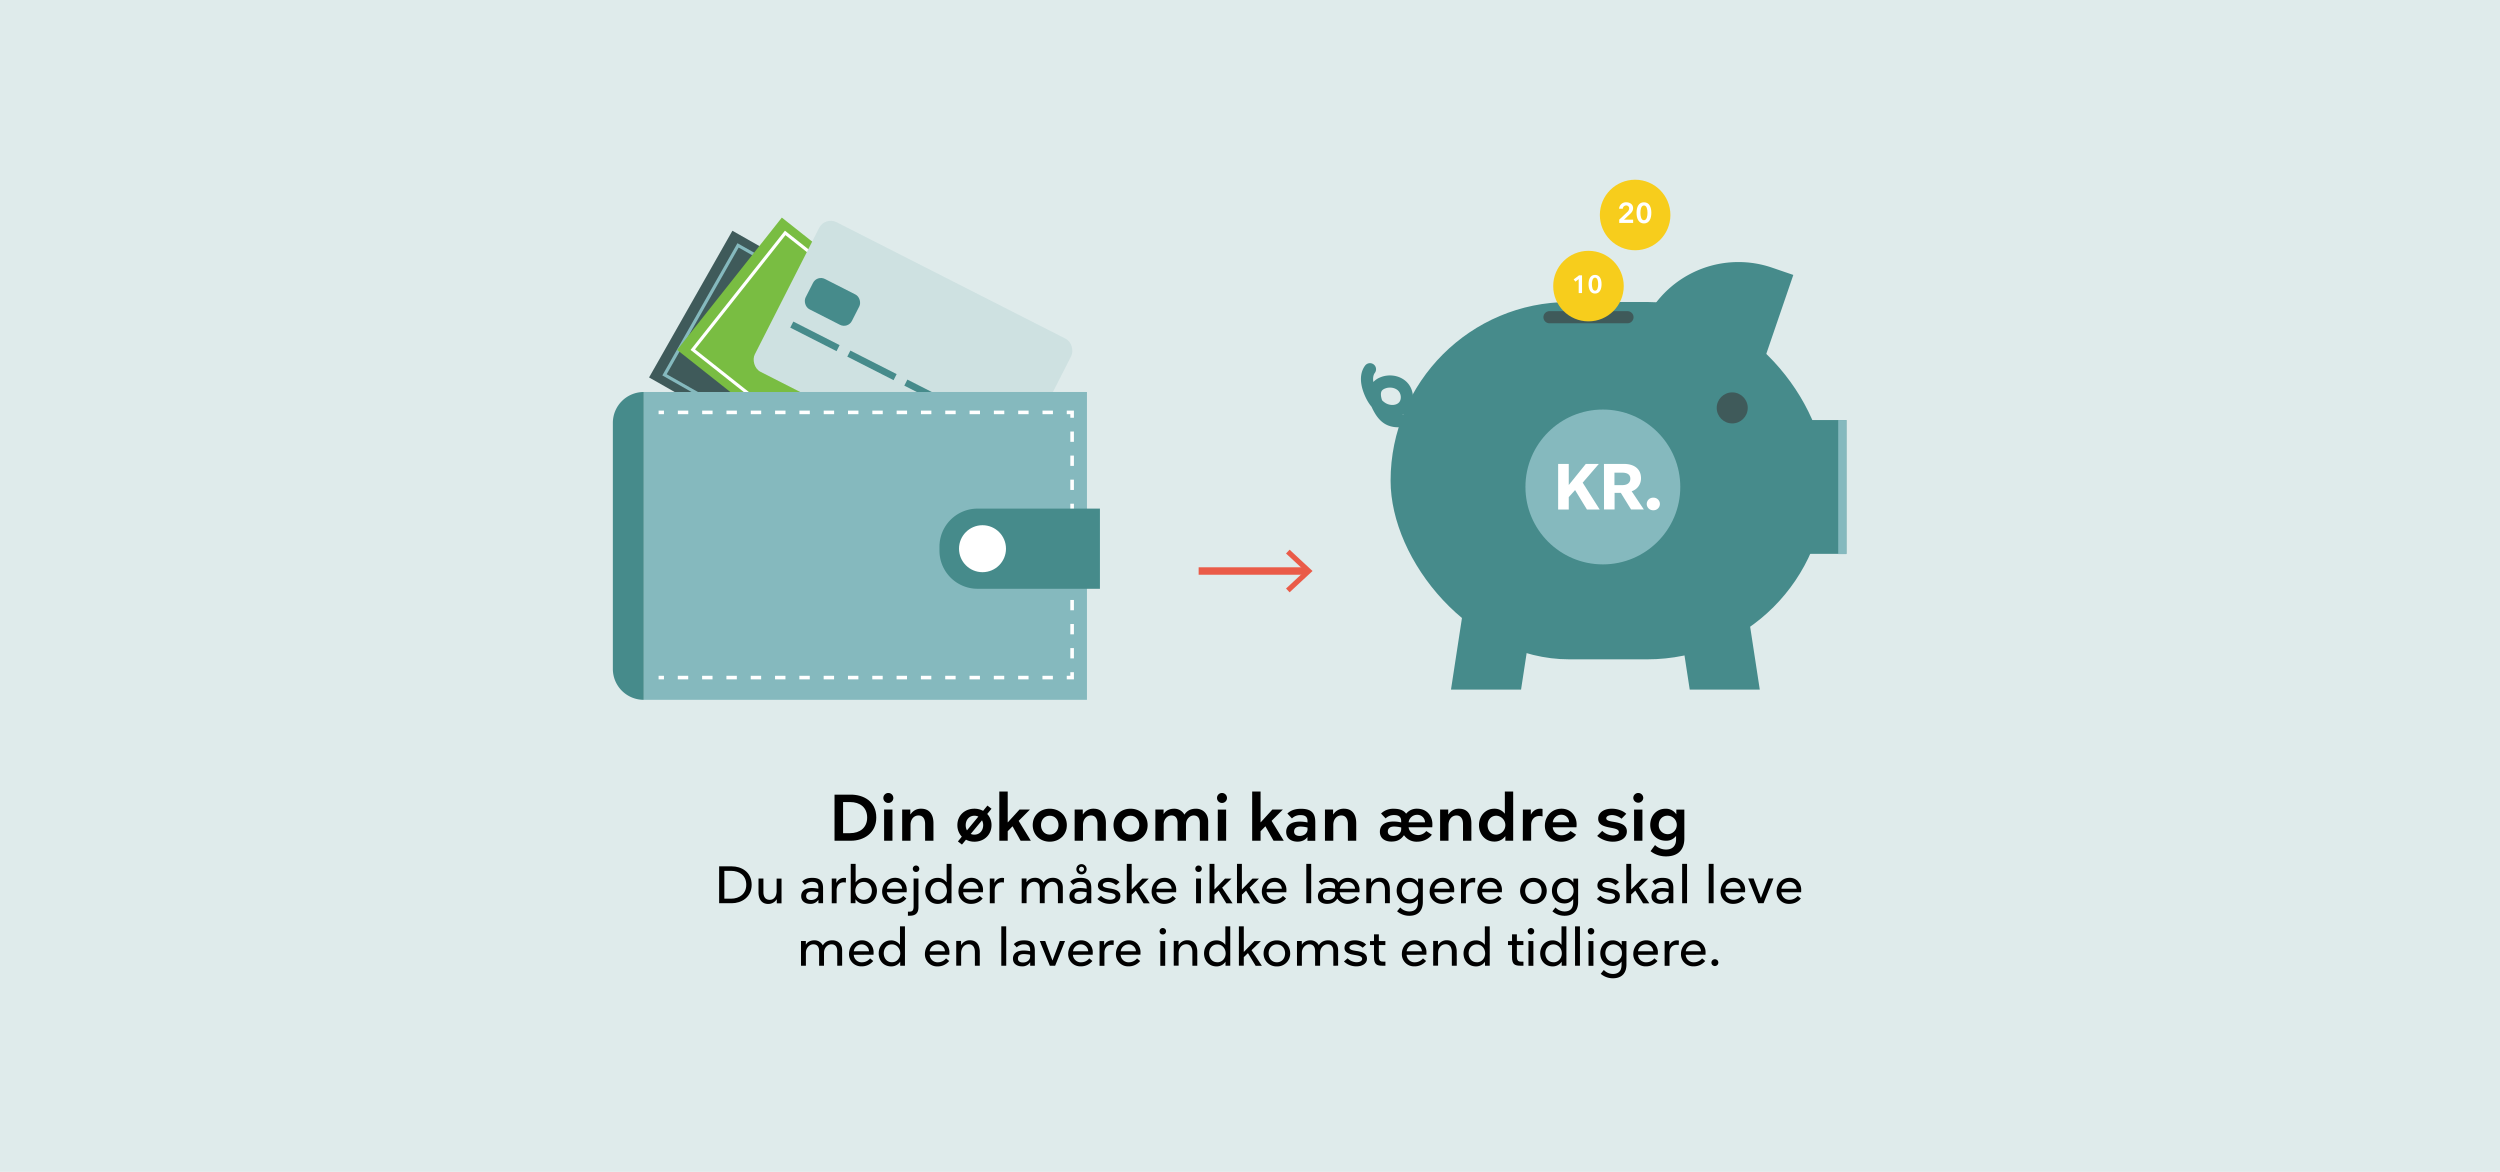 <svg xmlns="http://www.w3.org/2000/svg" width="1920" height="900" viewBox="0 0 1920 900"><defs><style>.cls-1{fill:#dfebeb;}.cls-2{fill:#3f5a5a;}.cls-10,.cls-11,.cls-13,.cls-14,.cls-16,.cls-3,.cls-5,.cls-9{fill:none;stroke-miterlimit:10;}.cls-3{stroke:#85b9be;}.cls-3,.cls-5{stroke-width:2.45px;}.cls-4{fill:#79bd42;}.cls-10,.cls-11,.cls-5,.cls-9{stroke:#fff;}.cls-6{fill:#cee1e1;}.cls-7{fill:#468b8b;}.cls-8{fill:#85b9be;}.cls-10,.cls-11,.cls-9{stroke-width:2.75px;}.cls-10{stroke-dasharray:8 10.67;}.cls-11{stroke-dasharray:7.92 10.56;}.cls-12{fill:#fff;}.cls-13{stroke:#468b8b;}.cls-13,.cls-14{stroke-linecap:round;stroke-width:9.34px;}.cls-14{stroke:#3f5a5a;}.cls-15{fill:#f7cd1c;}.cls-16{stroke:#ea5b48;stroke-width:5.72px;}.cls-17{fill:#ea5b48;}</style></defs><g id="Lag_1" data-name="Lag 1"><rect class="cls-1" x="-62.62" y="-26.06" width="2043.16" height="969.6"/><path d="M640.92,610.28h12.41c9.6,0,19.65,4.85,19.65,17.65,0,12.2-10,17.75-19.4,17.75H640.92Zm6.56,29.6h5.2c7.8,0,13.3-4.25,13.3-12s-5.5-11.9-13.15-11.9h-5.35Z"/><path d="M682.22,609a3.86,3.86,0,0,1,3.86,3.85,3.83,3.83,0,0,1-7.66,0A3.84,3.84,0,0,1,682.22,609ZM679,621.73h6.4v23.95H679Z"/><path d="M716.88,645.68h-6.4v-12.9c0-3.5-1.4-6.5-5.05-6.5s-6.15,3.05-6.15,7.3v12.1h-6.41V621.73h6.25v3.65h.21a9.29,9.29,0,0,1,8.1-4.3c7,0,9.45,5.25,9.45,11.15Z"/><path d="M748.33,646.43a13.88,13.88,0,0,1-6.46-1.55l-3.1,3.75-3.1-2.4,3-3.7a12.61,12.61,0,0,1-3.4-8.85c0-7.55,5.81-12.6,13.06-12.6a14.14,14.14,0,0,1,6.7,1.65l3.3-4.05,3.15,2.45-3.3,4a12.19,12.19,0,0,1,3.3,8.55C761.48,641.28,755.63,646.43,748.33,646.43Zm-5.71-8.7,8.76-10.6a7.38,7.38,0,0,0-3-.65c-4.21,0-6.71,3.35-6.71,7.2A8.24,8.24,0,0,0,742.62,637.73ZM754.18,630l-8.65,10.45a6.23,6.23,0,0,0,2.8.55c4.3,0,6.75-3.4,6.75-7.3A7.65,7.65,0,0,0,754.18,630Z"/><path d="M777.62,634.58l-3.7,3.8v7.3h-6.45v-37.8h6.45v23.6h.16l8.9-9.75h8l-8.65,8.7,9.35,15.25h-7.85Z"/><path d="M806.18,646.43c-7.25,0-13.06-5.15-13.06-12.75s5.81-12.6,13.06-12.6,13.15,5,13.15,12.6S813.48,646.43,806.18,646.43Zm0-19.95c-4.2,0-6.7,3.35-6.7,7.2s2.5,7.3,6.7,7.3,6.75-3.4,6.75-7.3S810.48,626.48,806.18,626.48Z"/><path d="M849.28,645.68h-6.4v-12.9c0-3.5-1.4-6.5-5-6.5s-6.15,3.05-6.15,7.3v12.1h-6.4V621.73h6.25v3.65h.2a9.29,9.29,0,0,1,8.1-4.3c6.95,0,9.45,5.25,9.45,11.15Z"/><path d="M868.23,646.43c-7.25,0-13.06-5.15-13.06-12.75s5.81-12.6,13.06-12.6,13.15,5,13.15,12.6S875.53,646.43,868.23,646.43Zm0-19.95c-4.2,0-6.7,3.35-6.7,7.2s2.5,7.3,6.7,7.3,6.75-3.4,6.75-7.3S872.53,626.48,868.23,626.48Z"/><path d="M921.48,645.68v-13.6c0-3.4-1.3-5.8-4.7-5.8s-5.95,3.3-5.95,6.8v12.6h-6.45V632.13c0-3.35-1.25-5.85-4.7-5.85s-5.95,3.25-5.95,6.8v12.6h-6.4V621.73h6.3v3.35h.15c1.5-2.65,4.7-4,8-4a8.85,8.85,0,0,1,7.8,4.5h.1c1.8-2.8,4.65-4.5,8.85-4.5,5.1,0,9.35,3.6,9.35,9.9v14.7Z"/><path d="M938.47,609a3.86,3.86,0,0,1,3.86,3.85,3.83,3.83,0,0,1-7.66,0A3.84,3.84,0,0,1,938.47,609Zm-3.2,12.75h6.4v23.95h-6.4Z"/><path d="M971.83,634.58l-3.71,3.8v7.3h-6.45v-37.8h6.45v23.6h.16l8.9-9.75h8.05l-8.65,8.7,9.35,15.25h-7.85Z"/><path d="M998.23,631a27.77,27.77,0,0,1,5.95.65v-1c0-3.05-1.56-4.65-5.4-4.65a9,9,0,0,0-6.56,2.55l-3.5-3.75c2.55-2.45,5.81-3.65,10.51-3.65,7.55,0,10.9,3,10.9,10.25v14.35h-6v-2.9H1004c-1.45,2.35-4.41,3.55-7.45,3.55-4.46,0-8.76-2.2-8.76-7.55C987.82,634.13,991.27,631,998.23,631Zm5.95,4.55a23.53,23.53,0,0,0-5.4-.75c-3.45,0-4.91,1.6-4.91,3.85s1.71,3.35,4.25,3.35c3.11,0,6.06-1.85,6.06-5.2Z"/><path d="M1041.58,645.68h-6.4v-12.9c0-3.5-1.4-6.5-5.06-6.5s-6.15,3.05-6.15,7.3v12.1h-6.4V621.73h6.25v3.65h.2a9.29,9.29,0,0,1,8.1-4.3c7,0,9.46,5.25,9.46,11.15Z"/><path d="M1080,624.83a10.38,10.38,0,0,1,8.26-3.75c7.85,0,11.55,5.75,11.8,11.15,0,.55,0,1.15,0,1.7a12.29,12.29,0,0,1-.1,1.4h-18.15c.34,3.45,3.45,6,7.5,6a8,8,0,0,0,6.05-3.1l4.3,2.8c-2,2.9-6.3,5.4-11.35,5.4a11.73,11.73,0,0,1-10-4.95h-.11c-2.5,3.65-5.65,4.85-9.7,4.85-4.45,0-8.75-2.2-8.75-7.55,0-4.6,3.25-7.85,10.55-7.85a25.24,25.24,0,0,1,5.8.7v-1c0-3.05-1.55-4.65-5.4-4.65a9,9,0,0,0-6.55,2.55l-3.5-3.75a13.32,13.32,0,0,1,9.8-3.65c3.4,0,7.25.65,9.4,3.75Zm-3.85,10.7a23.45,23.45,0,0,0-5.4-.75c-3.45,0-4.9,1.6-4.9,3.85s1.7,3.35,4.25,3.35c3.1,0,6-1.85,6-5.2Zm5.71-4h12.55a5.84,5.84,0,0,0-6-5.75A6.55,6.55,0,0,0,1081.83,631.48Z"/><path d="M1130,645.68h-6.41v-12.9c0-3.5-1.4-6.5-5-6.5s-6.15,3.05-6.15,7.3v12.1H1106V621.73h6.25v3.65h.2a9.29,9.29,0,0,1,8.1-4.3c7,0,9.46,5.25,9.46,11.15Z"/><path d="M1147.67,646.33c-7.2,0-11.8-5.85-11.8-12.65s4.75-12.6,11.85-12.6a9.75,9.75,0,0,1,7.9,3.8h.1v-17h6.4v37.8h-6v-3.45h-.1A10.06,10.06,0,0,1,1147.67,646.33Zm1.55-5.35a7.26,7.26,0,0,0,0-14.5c-4.3,0-6.75,3.4-6.75,7.25S1144.92,641,1149.22,641Z"/><path d="M1169.57,621.73h6.1v3.75h.15a7.85,7.85,0,0,1,7-4.4,7,7,0,0,1,1.85.2V627a10.07,10.07,0,0,0-2.5-.3c-4.15,0-6.25,3.25-6.25,6.85v12.1h-6.4Z"/><path d="M1192.52,635.33a6.57,6.57,0,0,0,7,6.15,8.68,8.68,0,0,0,6.6-3.25l4.3,2.8c-2,2.9-6.35,5.4-11.35,5.4-6.8,0-12.6-4.65-12.6-12.2s5.55-13.15,12.8-13.15,11.55,5.85,11.55,11.9c0,.85,0,1.6-.1,2.35Zm0-3.85h12.55a5.85,5.85,0,0,0-6-5.75A6.51,6.51,0,0,0,1192.52,631.48Z"/><path d="M1245.32,628.78a11.85,11.85,0,0,0-7.2-2.8c-2.15,0-4.5.7-4.5,2.45s2.45,2.25,5.9,2.8c5.3.85,9.9,2.35,9.9,7.3,0,5.45-5.25,7.9-10.75,7.9a18.87,18.87,0,0,1-12.05-4.45l3.9-3.85a12.36,12.36,0,0,0,8.1,3.5c2.3,0,4.65-.8,4.65-2.7,0-4.75-15.85-1.4-15.85-10.1,0-5.15,4.95-7.75,10.4-7.75,4.1,0,8.55,1.4,11.15,3.95Z"/><path d="M1258.17,609a3.85,3.85,0,0,1,3.85,3.85,3.83,3.83,0,0,1-7.65,0A3.84,3.84,0,0,1,1258.17,609Zm-3.2,12.75h6.4v23.95H1255Z"/><path d="M1271.07,649a12.24,12.24,0,0,0,8.35,3.45c5.55,0,7.8-3.3,7.8-7.8v-2.55h-.1a9.39,9.39,0,0,1-7.5,3.6c-7.25,0-12.25-4.9-12.25-12.2,0-6.7,4.6-12.4,11.85-12.4a9.39,9.39,0,0,1,8.1,4.2h.1v-3.55h6.15v22.4c0,8-4.5,13.55-14,13.55a19,19,0,0,1-11.95-4Zm9.6-8.35a7.1,7.1,0,0,0,0-14.2c-4.15,0-6.75,3.2-6.75,7.1A6.8,6.8,0,0,0,1280.67,640.63Z"/><path d="M552.3,665.36H562c7.23,0,15.27,4.12,15.27,14.16,0,9.68-8,14.16-15.27,14.16H552.3Zm4,24.84h5c6.83,0,11.83-3.92,11.83-10.68,0-7-5-10.72-11.83-10.72h-5Z"/><path d="M582.54,674.72h3.76v10.36c0,3.08,1.16,6,4.84,6s5.31-3.2,5.31-6.72v-9.6h3.76v19h-3.63v-3h-.17a7.54,7.54,0,0,1-6.31,3.48c-5.52,0-7.56-4.16-7.56-9.08Z"/><path d="M623.74,682a26.2,26.2,0,0,1,4.75.52v-.92c0-2.8-1.28-4.32-4.79-4.32a7.22,7.22,0,0,0-5.48,2.32L616,677.08c1.92-1.84,4-2.88,7.84-2.88,5.59,0,8.27,2.08,8.27,8v11.48h-3.56v-2.52h-.12a7,7,0,0,1-6.19,3c-3.68,0-6.92-1.84-6.92-5.88C615.3,684.84,617.42,682,623.74,682Zm4.75,3.28a24.64,24.64,0,0,0-4.87-.56c-3.16,0-4.48,1.4-4.48,3.48s1.56,3,3.84,3c2.76,0,5.51-1.6,5.51-4.68Z"/><path d="M638.78,674.72h3.55v3.2h.12a6.42,6.42,0,0,1,5.8-3.72,5.79,5.79,0,0,1,1.48.16l-.16,3.48a7.52,7.52,0,0,0-1.72-.2c-3.6,0-5.32,2.92-5.32,6.08v10h-3.75Z"/><path d="M657,690.68v3h-3.64V663.44h3.76v14.12h.12A8.12,8.12,0,0,1,664,674.2c5.64,0,9.48,4.36,9.48,10s-3.72,10-9.56,10a8.14,8.14,0,0,1-6.84-3.52Zm6.28-13.36c-3.84,0-6.4,3.24-6.4,6.88s2.56,6.84,6.4,6.84c4.12,0,6.32-3.32,6.32-6.88S667.37,677.32,663.25,677.32Z"/><path d="M681.13,685.28a6.07,6.07,0,0,0,6.48,5.76,7.93,7.93,0,0,0,6.08-3l2.4,2a11.18,11.18,0,0,1-8.92,4.12,9.3,9.3,0,0,1-9.68-9.48c0-5.76,4.16-10.52,10-10.52s8.88,4.84,8.88,9.08c0,.72,0,1.36-.08,2Zm0-2.72h11.72a5.46,5.46,0,0,0-5.64-5.24A6,6,0,0,0,681.17,682.56Z"/><path d="M705.37,696.8c0,5.88-4,6.48-6.88,6.48h-1.2v-3.12h.57c2.43,0,3.79-.32,3.79-4.12V674.72h3.72Zm-1.88-32.08a2.48,2.48,0,0,1,2.52,2.52,2.42,2.42,0,0,1-2.52,2.44,2.38,2.38,0,0,1-2.44-2.44A2.44,2.44,0,0,1,703.49,664.72Z"/><path d="M720.17,694.2c-5.84,0-9.56-4.48-9.56-10s3.84-10,9.52-10a8.23,8.23,0,0,1,6.76,3.36H727V663.44h3.76v30.24h-3.64v-3H727A8.09,8.09,0,0,1,720.17,694.2Zm.64-3.16c3.84,0,6.4-3.2,6.4-6.84s-2.56-6.88-6.4-6.88c-4.12,0-6.28,3.28-6.28,6.84S716.69,691,720.81,691Z"/><path d="M739.73,685.28a6.07,6.07,0,0,0,6.48,5.76,7.93,7.93,0,0,0,6.08-3l2.4,2a11.18,11.18,0,0,1-8.92,4.12,9.3,9.3,0,0,1-9.68-9.48c0-5.76,4.16-10.52,10-10.52s8.88,4.84,8.88,9.08c0,.72,0,1.36-.08,2Zm0-2.72h11.72a5.46,5.46,0,0,0-5.64-5.24A6,6,0,0,0,739.77,682.56Z"/><path d="M760.17,674.72h3.56v3.2h.12a6.42,6.42,0,0,1,5.8-3.72,5.79,5.79,0,0,1,1.48.16l-.16,3.48a7.52,7.52,0,0,0-1.72-.2c-3.6,0-5.32,2.92-5.32,6.08v10h-3.76Z"/><path d="M812.49,693.68V682.44c0-2.84-1.16-5.2-4.44-5.2s-5.72,3.2-5.72,6.28v10.16h-3.76V682.44c0-2.84-1.16-5.2-4.44-5.2s-5.72,3.2-5.72,6.28v10.16h-3.76v-19h3.72v2.76h.16c.84-1.72,3.24-3.28,6.32-3.28a7,7,0,0,1,6.52,3.76h.12c1.44-2.4,3.84-3.76,7.28-3.76s7.48,2,7.48,7.64v11.84Z"/><path d="M829.77,682a26.21,26.21,0,0,1,4.76.52v-.92c0-2.8-1.28-4.32-4.8-4.32a7.22,7.22,0,0,0-5.48,2.32L822,677.08c1.92-1.84,4-2.88,7.84-2.88,5.6,0,8.28,2.08,8.28,8v11.48h-3.56v-2.52h-.12a7,7,0,0,1-6.2,3c-3.68,0-6.92-1.84-6.92-5.88C821.33,684.84,823.45,682,829.77,682Zm4.76,3.28a24.65,24.65,0,0,0-4.88-.56c-3.16,0-4.48,1.4-4.48,3.48s1.56,3,3.84,3c2.76,0,5.52-1.6,5.52-4.68Zm-4-13.76a3.94,3.94,0,1,1,4-4A3.92,3.92,0,0,1,830.49,671.52Zm0-5.84a1.9,1.9,0,1,0,2,1.88A1.9,1.9,0,0,0,830.49,665.68Z"/><path d="M857.13,679.84a9.16,9.16,0,0,0-6-2.48c-2,0-4.16.72-4.16,2.36s2.36,2.16,5.24,2.6c4.52.68,8.24,1.88,8.24,5.84s-3.68,6-8.24,6a13.64,13.64,0,0,1-9.44-3.76l2.8-2.4a10,10,0,0,0,6.8,3c2.32,0,4.36-.8,4.36-2.6s-2.16-2.44-5.2-2.92c-4.2-.64-8.32-1.56-8.32-5.44,0-3.68,3.32-5.88,7.88-5.88,3.28,0,6.76,1.16,8.68,3.32Z"/><path d="M872.33,684l-3.2,3.08v6.56h-3.76V663.44h3.76V683h.12l8-8.24h5l-7.2,7,8,12h-4.8Z"/><path d="M888.09,685.28a6.07,6.07,0,0,0,6.48,5.76,7.93,7.93,0,0,0,6.08-3l2.4,2a11.18,11.18,0,0,1-8.92,4.12,9.3,9.3,0,0,1-9.68-9.48c0-5.76,4.16-10.52,10-10.52s8.88,4.84,8.88,9.08c0,.72,0,1.36-.08,2Zm0-2.72h11.72a5.46,5.46,0,0,0-5.64-5.24A6,6,0,0,0,888.13,682.56Z"/><path d="M920.45,664.72a2.48,2.48,0,0,1,2.52,2.52,2.42,2.42,0,0,1-2.52,2.44,2.38,2.38,0,0,1-2.44-2.44A2.44,2.44,0,0,1,920.45,664.72Zm-1.88,10h3.76v19h-3.76Z"/><path d="M935.89,684l-3.2,3.08v6.56h-3.76V663.44h3.76V683h.12l8-8.24h5l-7.2,7,8,12h-4.8Z"/><path d="M957,684l-3.2,3.08v6.56H950V663.44h3.76V683h.12l8-8.24h5l-7.2,7,8,12h-4.8Z"/><path d="M972.73,685.28a6.07,6.07,0,0,0,6.48,5.76,7.93,7.93,0,0,0,6.08-3l2.4,2a11.18,11.18,0,0,1-8.92,4.12,9.3,9.3,0,0,1-9.68-9.48c0-5.76,4.16-10.52,10-10.52s8.88,4.84,8.88,9.08c0,.72,0,1.36-.08,2Zm0-2.72h11.72a5.46,5.46,0,0,0-5.64-5.24A6,6,0,0,0,972.77,682.56Z"/><path d="M1007,693.68h-3.76V663.44H1007Z"/><path d="M1028,677.64a9.15,9.15,0,0,1,7.24-3.44c5.88,0,8.88,4.84,8.88,9.08,0,.72,0,1.36-.08,2h-15.12a6.07,6.07,0,0,0,6.48,5.76,7.93,7.93,0,0,0,6.08-3l2.4,2a11.18,11.18,0,0,1-8.92,4.12,9.14,9.14,0,0,1-7.84-4H1027c-2,3-4.52,4-7.92,4-3.68,0-6.92-1.84-6.92-5.88,0-3.44,2.12-6.28,8.44-6.28a26.21,26.21,0,0,1,4.76.52v-.92c0-2.8-1.28-4.32-4.8-4.32a7.22,7.22,0,0,0-5.48,2.32l-2.24-2.52c1.92-1.84,4-2.88,7.84-2.88s6,1,7.12,3.44Zm-2.6,7.64a24.65,24.65,0,0,0-4.88-.56c-3.16,0-4.48,1.4-4.48,3.48s1.56,3,3.84,3c2.76,0,5.52-1.6,5.52-4.68Zm3.56-2.72h11.72a5.46,5.46,0,0,0-5.64-5.24A6,6,0,0,0,1028.93,682.56Z"/><path d="M1067.41,693.68h-3.76V683.2c0-3.08-1.2-6-4.72-6s-5.84,2.88-5.84,6.84v9.6h-3.76v-19H1053v3.12h.16a7.47,7.47,0,0,1,6.64-3.64c5.48,0,7.6,4,7.6,9Z"/><path d="M1075.37,696.92a9.62,9.62,0,0,0,6.92,3.08c5,0,6.68-3.08,6.68-7v-2.44h-.08a7.94,7.94,0,0,1-6.68,3.28c-5.8,0-9.56-4.32-9.56-9.76s3.72-9.88,9.52-9.88a7.89,7.89,0,0,1,6.84,3.56h.08v-3h3.64v18c0,5.52-2.6,10.56-10.48,10.56a14.36,14.36,0,0,1-9.28-3.44Zm7.44-6.24a6.32,6.32,0,0,0,6.44-6.68,6.44,6.44,0,0,0-6.44-6.68c-4,0-6.28,3-6.28,6.68C1076.53,687.48,1078.85,690.68,1082.81,690.68Z"/><path d="M1101.61,685.28a6.07,6.07,0,0,0,6.48,5.76,7.93,7.93,0,0,0,6.08-3l2.4,2a11.18,11.18,0,0,1-8.92,4.12,9.3,9.3,0,0,1-9.68-9.48c0-5.76,4.16-10.52,10-10.52s8.88,4.84,8.88,9.08c0,.72,0,1.36-.08,2Zm0-2.72h11.72a5.46,5.46,0,0,0-5.64-5.24A6,6,0,0,0,1101.65,682.56Z"/><path d="M1122.05,674.72h3.56v3.2h.12a6.42,6.42,0,0,1,5.8-3.72,5.79,5.79,0,0,1,1.48.16l-.16,3.48a7.52,7.52,0,0,0-1.72-.2c-3.6,0-5.32,2.92-5.32,6.08v10h-3.76Z"/><path d="M1138.25,685.28a6.07,6.07,0,0,0,6.48,5.76,7.93,7.93,0,0,0,6.08-3l2.4,2a11.18,11.18,0,0,1-8.92,4.12,9.3,9.3,0,0,1-9.68-9.48c0-5.76,4.16-10.52,10-10.52s8.88,4.84,8.88,9.08c0,.72,0,1.36-.08,2Zm0-2.72H1150a5.46,5.46,0,0,0-5.64-5.24A6,6,0,0,0,1138.29,682.56Z"/><path d="M1177.65,694.2a9.84,9.84,0,0,1-10.2-10c0-5.84,4.4-10,10.2-10s10.24,4.12,10.24,10A9.87,9.87,0,0,1,1177.65,694.2Zm0-16.88c-4,0-6.32,3.24-6.32,6.84s2.28,6.88,6.32,6.88,6.32-3.28,6.32-6.88S1181.73,677.32,1177.65,677.32Z"/><path d="M1194.61,696.92a9.62,9.62,0,0,0,6.92,3.08c5,0,6.68-3.08,6.68-7v-2.44h-.08a7.94,7.94,0,0,1-6.68,3.28c-5.8,0-9.56-4.32-9.56-9.76s3.72-9.88,9.52-9.88a7.89,7.89,0,0,1,6.84,3.56h.08v-3H1212v18c0,5.52-2.6,10.56-10.48,10.56a14.36,14.36,0,0,1-9.28-3.44Zm7.44-6.24a6.32,6.32,0,0,0,6.44-6.68,6.44,6.44,0,0,0-6.44-6.68c-4,0-6.28,3-6.28,6.68C1195.77,687.48,1198.09,690.68,1202.05,690.68Z"/><path d="M1240.73,679.84a9.16,9.16,0,0,0-6-2.48c-2,0-4.16.72-4.16,2.36s2.36,2.16,5.24,2.6c4.52.68,8.24,1.88,8.24,5.84s-3.68,6-8.24,6a13.64,13.64,0,0,1-9.44-3.76l2.8-2.4a10,10,0,0,0,6.8,3c2.32,0,4.36-.8,4.36-2.6s-2.16-2.44-5.2-2.92c-4.2-.64-8.32-1.56-8.32-5.44,0-3.68,3.32-5.88,7.88-5.88,3.28,0,6.76,1.16,8.68,3.32Z"/><path d="M1255.93,684l-3.2,3.08v6.56H1249V663.44h3.76V683h.12l8-8.24h5l-7.2,7,8,12h-4.8Z"/><path d="M1276.77,682a26.21,26.21,0,0,1,4.76.52v-.92c0-2.8-1.28-4.32-4.8-4.32a7.22,7.22,0,0,0-5.48,2.32l-2.24-2.52c1.92-1.84,4-2.88,7.84-2.88,5.6,0,8.28,2.08,8.28,8v11.48h-3.56v-2.52h-.12a7,7,0,0,1-6.2,3c-3.68,0-6.92-1.84-6.92-5.88C1268.33,684.84,1270.45,682,1276.77,682Zm4.76,3.28a24.65,24.65,0,0,0-4.88-.56c-3.16,0-4.48,1.4-4.48,3.48s1.56,3,3.84,3c2.76,0,5.52-1.6,5.52-4.68Z"/><path d="M1295.65,693.68h-3.76V663.44h3.76Z"/><path d="M1316.05,693.68h-3.76V663.44h3.76Z"/><path d="M1325.05,685.28a6.07,6.07,0,0,0,6.48,5.76,7.93,7.93,0,0,0,6.08-3l2.39,2a11.16,11.16,0,0,1-8.91,4.12,9.3,9.3,0,0,1-9.68-9.48c0-5.76,4.16-10.52,10-10.52s8.87,4.84,8.87,9.08c0,.72,0,1.36-.08,2Zm0-2.72h11.72a5.46,5.46,0,0,0-5.64-5.24A6,6,0,0,0,1325.09,682.56Z"/><path d="M1354.41,693.68h-4.08l-7.72-19h4.16l5.56,14.92h.08l5.6-14.92h4Z"/><path d="M1368.09,685.28a6.07,6.07,0,0,0,6.48,5.76,7.93,7.93,0,0,0,6.08-3l2.39,2a11.16,11.16,0,0,1-8.91,4.12,9.3,9.3,0,0,1-9.68-9.48c0-5.76,4.16-10.52,10-10.52s8.87,4.84,8.87,9.08c0,.72,0,1.36-.08,2Zm0-2.72h11.72a5.46,5.46,0,0,0-5.64-5.24A6,6,0,0,0,1368.13,682.56Z"/><path d="M643,741.68V730.44c0-2.84-1.16-5.2-4.44-5.2s-5.72,3.2-5.72,6.28v10.16h-3.76V730.44c0-2.84-1.16-5.2-4.44-5.2s-5.71,3.2-5.71,6.28v10.16h-3.76v-19h3.72v2.76H619c.84-1.72,3.24-3.28,6.31-3.28a7,7,0,0,1,6.52,3.76H632c1.44-2.4,3.84-3.76,7.28-3.76s7.48,2,7.48,7.64v11.84Z"/><path d="M655.68,733.28a6.07,6.07,0,0,0,6.48,5.76,7.93,7.93,0,0,0,6.07-3l2.4,2a11.18,11.18,0,0,1-8.92,4.12,9.3,9.3,0,0,1-9.67-9.48c0-5.76,4.16-10.52,10-10.52s8.88,4.84,8.88,9.08c0,.72,0,1.36-.08,2Zm0-2.72h11.71a5.46,5.46,0,0,0-5.64-5.24A6,6,0,0,0,655.72,730.56Z"/><path d="M684.39,742.2c-5.83,0-9.55-4.48-9.55-10s3.84-10,9.52-10a8.22,8.22,0,0,1,6.75,3.36h.08V711.44H695v30.24h-3.64v-3h-.08A8.09,8.09,0,0,1,684.39,742.2ZM685,739c3.84,0,6.4-3.2,6.4-6.84s-2.56-6.88-6.4-6.88c-4.11,0-6.27,3.28-6.27,6.84S680.92,739,685,739Z"/><path d="M714,733.28a6.08,6.08,0,0,0,6.48,5.76,7.93,7.93,0,0,0,6.08-3l2.4,2A11.18,11.18,0,0,1,720,742.2a9.3,9.3,0,0,1-9.67-9.48c0-5.76,4.16-10.52,9.95-10.52s8.88,4.84,8.88,9.08c0,.72,0,1.36-.08,2Zm0-2.72h11.72a5.46,5.46,0,0,0-5.64-5.24A6,6,0,0,0,714,730.56Z"/><path d="M752.47,741.68h-3.76V731.2c0-3.08-1.2-6-4.72-6s-5.83,2.88-5.83,6.84v9.6H734.4v-19h3.68v3.12h.16a7.45,7.45,0,0,1,6.63-3.64c5.48,0,7.6,4,7.6,9Z"/><path d="M772.79,741.68H769V711.44h3.76Z"/><path d="M786.39,730a26.21,26.21,0,0,1,4.76.52v-.92c0-2.8-1.28-4.32-4.8-4.32a7.22,7.22,0,0,0-5.48,2.32l-2.24-2.52c1.92-1.84,4-2.88,7.84-2.88,5.6,0,8.28,2.08,8.28,8v11.48h-3.56v-2.52h-.12a7,7,0,0,1-6.2,3c-3.68,0-6.92-1.84-6.92-5.88C778,732.84,780.07,730,786.39,730Zm4.76,3.28a24.65,24.65,0,0,0-4.88-.56c-3.16,0-4.48,1.4-4.48,3.48s1.56,3,3.84,3c2.76,0,5.52-1.6,5.52-4.68Z"/><path d="M810.35,741.68h-4.08l-7.72-19h4.16l5.56,14.92h.08l5.6-14.92h4Z"/><path d="M824,733.28a6.07,6.07,0,0,0,6.48,5.76,7.93,7.93,0,0,0,6.08-3l2.4,2a11.18,11.18,0,0,1-8.92,4.12,9.3,9.3,0,0,1-9.68-9.48c0-5.76,4.16-10.52,10-10.52s8.88,4.84,8.88,9.08c0,.72,0,1.36-.08,2Zm0-2.72h11.72a5.46,5.46,0,0,0-5.64-5.24A6,6,0,0,0,824.07,730.56Z"/><path d="M844.47,722.72H848v3.2h.12a6.42,6.42,0,0,1,5.8-3.72,5.79,5.79,0,0,1,1.48.16l-.16,3.48a7.52,7.52,0,0,0-1.72-.2c-3.6,0-5.32,2.92-5.32,6.08v10h-3.76Z"/><path d="M860.67,733.28a6.07,6.07,0,0,0,6.48,5.76,7.93,7.93,0,0,0,6.08-3l2.4,2a11.18,11.18,0,0,1-8.92,4.12,9.3,9.3,0,0,1-9.68-9.48c0-5.76,4.16-10.52,10-10.52s8.88,4.84,8.88,9.08c0,.72,0,1.36-.08,2Zm0-2.72h11.72a5.46,5.46,0,0,0-5.64-5.24A6,6,0,0,0,860.71,730.56Z"/><path d="M893,712.72a2.48,2.48,0,0,1,2.52,2.52,2.42,2.42,0,0,1-2.52,2.44,2.38,2.38,0,0,1-2.44-2.44A2.44,2.44,0,0,1,893,712.72Zm-1.88,10h3.76v19h-3.76Z"/><path d="M919.51,741.68h-3.76V731.2c0-3.08-1.2-6-4.72-6s-5.84,2.88-5.84,6.84v9.6h-3.76v-19h3.68v3.12h.16a7.47,7.47,0,0,1,6.64-3.64c5.48,0,7.6,4,7.6,9Z"/><path d="M934.27,742.2c-5.84,0-9.56-4.48-9.56-10s3.84-10,9.52-10a8.23,8.23,0,0,1,6.76,3.36h.08V711.44h3.76v30.24h-3.64v-3h-.08A8.09,8.09,0,0,1,934.27,742.2Zm.64-3.16c3.84,0,6.4-3.2,6.4-6.84s-2.56-6.88-6.4-6.88c-4.12,0-6.28,3.28-6.28,6.84S930.79,739,934.91,739Z"/><path d="M958.43,732l-3.2,3.08v6.56h-3.76V711.44h3.76V731h.12l8-8.24h5l-7.2,7,8,12h-4.8Z"/><path d="M980.63,742.2a9.84,9.84,0,0,1-10.2-10c0-5.84,4.4-10,10.2-10s10.24,4.12,10.24,10A9.87,9.87,0,0,1,980.63,742.2Zm0-16.88c-4,0-6.32,3.24-6.32,6.84s2.28,6.88,6.32,6.88,6.32-3.28,6.32-6.88S984.71,725.32,980.63,725.32Z"/><path d="M1024,741.68V730.44c0-2.84-1.16-5.2-4.44-5.2s-5.72,3.2-5.72,6.28v10.16H1010V730.44c0-2.84-1.16-5.2-4.44-5.2s-5.72,3.2-5.72,6.28v10.16h-3.76v-19h3.72v2.76h.16c.84-1.72,3.24-3.28,6.32-3.28a7,7,0,0,1,6.52,3.76h.12c1.44-2.4,3.84-3.76,7.28-3.76s7.48,2,7.48,7.64v11.84Z"/><path d="M1046.51,727.84a9.16,9.16,0,0,0-6-2.48c-2,0-4.16.72-4.16,2.36s2.36,2.16,5.24,2.6c4.52.68,8.24,1.88,8.24,5.84s-3.68,6-8.24,6a13.64,13.64,0,0,1-9.44-3.76l2.8-2.4a10,10,0,0,0,6.8,3c2.32,0,4.36-.8,4.36-2.6s-2.16-2.44-5.2-2.92c-4.2-.64-8.32-1.56-8.32-5.44,0-3.68,3.32-5.88,7.88-5.88,3.28,0,6.76,1.16,8.68,3.32Z"/><path d="M1064,741.68h-2.12c-4.44,0-6.64-1-6.64-6.4V725.8h-3.08v-3.08h3.08v-5.16h3.72v5.16h5v3.08h-5v8.84c0,3.8,1.76,3.92,3.68,3.92H1064Z"/><path d="M1080.27,733.28a6.07,6.07,0,0,0,6.48,5.76,7.93,7.93,0,0,0,6.08-3l2.4,2a11.18,11.18,0,0,1-8.92,4.12,9.3,9.3,0,0,1-9.68-9.48c0-5.76,4.16-10.52,10-10.52s8.88,4.84,8.88,9.08c0,.72,0,1.36-.08,2Zm0-2.72H1092a5.46,5.46,0,0,0-5.64-5.24A6,6,0,0,0,1080.31,730.56Z"/><path d="M1118.79,741.68H1115V731.2c0-3.08-1.2-6-4.72-6s-5.84,2.88-5.84,6.84v9.6h-3.76v-19h3.68v3.12h.16a7.47,7.47,0,0,1,6.64-3.64c5.48,0,7.6,4,7.6,9Z"/><path d="M1133.55,742.2c-5.84,0-9.56-4.48-9.56-10s3.84-10,9.52-10a8.23,8.23,0,0,1,6.76,3.36h.08V711.44h3.76v30.24h-3.64v-3h-.08A8.09,8.09,0,0,1,1133.55,742.2Zm.64-3.16c3.84,0,6.4-3.2,6.4-6.84s-2.56-6.88-6.4-6.88c-4.12,0-6.28,3.28-6.28,6.84S1130.07,739,1134.19,739Z"/><path d="M1170,741.68h-2.12c-4.44,0-6.64-1-6.64-6.4V725.8h-3.08v-3.08h3.08v-5.16h3.72v5.16h5v3.08h-5v8.84c0,3.8,1.76,3.92,3.68,3.92H1170Z"/><path d="M1175.75,712.72a2.48,2.48,0,0,1,2.52,2.52,2.42,2.42,0,0,1-2.52,2.44,2.38,2.38,0,0,1-2.44-2.44A2.44,2.44,0,0,1,1175.75,712.72Zm-1.88,10h3.76v19h-3.76Z"/><path d="M1192.43,742.2c-5.84,0-9.56-4.48-9.56-10s3.84-10,9.52-10a8.23,8.23,0,0,1,6.76,3.36h.08V711.44H1203v30.24h-3.64v-3h-.08A8.09,8.09,0,0,1,1192.43,742.2Zm.64-3.16c3.84,0,6.4-3.2,6.4-6.84s-2.56-6.88-6.4-6.88c-4.12,0-6.28,3.28-6.28,6.84S1189,739,1193.07,739Z"/><path d="M1213.39,741.68h-3.76V711.44h3.76Z"/><path d="M1221.87,712.72a2.48,2.48,0,0,1,2.52,2.52,2.42,2.42,0,0,1-2.52,2.44,2.38,2.38,0,0,1-2.44-2.44A2.44,2.44,0,0,1,1221.87,712.72Zm-1.88,10h3.76v19H1220Z"/><path d="M1231.75,744.92a9.62,9.62,0,0,0,6.92,3.08c5,0,6.68-3.08,6.68-7v-2.44h-.08a7.94,7.94,0,0,1-6.68,3.28c-5.8,0-9.56-4.32-9.56-9.76s3.72-9.88,9.52-9.88a7.89,7.89,0,0,1,6.84,3.56h.08v-3h3.64v18c0,5.52-2.6,10.56-10.48,10.56a14.36,14.36,0,0,1-9.28-3.44Zm7.44-6.24a6.32,6.32,0,0,0,6.44-6.68,6.44,6.44,0,0,0-6.44-6.68c-4,0-6.28,3-6.28,6.68C1232.91,735.48,1235.23,738.68,1239.19,738.68Z"/><path d="M1258,733.28a6.07,6.07,0,0,0,6.48,5.76,7.93,7.93,0,0,0,6.08-3l2.4,2a11.18,11.18,0,0,1-8.92,4.12,9.3,9.3,0,0,1-9.68-9.48c0-5.76,4.16-10.52,10-10.52s8.88,4.84,8.88,9.08c0,.72,0,1.36-.08,2Zm0-2.72h11.72a5.46,5.46,0,0,0-5.64-5.24A6,6,0,0,0,1258,730.56Z"/><path d="M1278.43,722.72H1282v3.2h.12a6.42,6.42,0,0,1,5.8-3.72,5.79,5.79,0,0,1,1.48.16l-.16,3.48a7.52,7.52,0,0,0-1.72-.2c-3.6,0-5.32,2.92-5.32,6.08v10h-3.76Z"/><path d="M1294.63,733.28a6.07,6.07,0,0,0,6.48,5.76,7.93,7.93,0,0,0,6.08-3l2.4,2a11.18,11.18,0,0,1-8.92,4.12,9.3,9.3,0,0,1-9.68-9.48c0-5.76,4.16-10.52,10-10.52s8.88,4.84,8.88,9.08c0,.72,0,1.36-.08,2Zm0-2.72h11.72a5.46,5.46,0,0,0-5.64-5.24A6,6,0,0,0,1294.67,730.56Z"/><path d="M1317,741.92a2.62,2.62,0,1,1,0-5.24,2.61,2.61,0,0,1,2.68,2.6A2.67,2.67,0,0,1,1317,741.92Z"/><rect class="cls-2" x="513.18" y="234.23" width="265.1" height="129.58" transform="translate(231.98 -279.93) rotate(29.6)"/><rect class="cls-3" x="522.49" y="241.86" width="246.47" height="114.34" transform="translate(231.98 -279.93) rotate(29.6)"/><rect class="cls-4" x="531.64" y="235.38" width="265.1" height="129.58" transform="translate(329.66 -347.39) rotate(38.36)"/><rect class="cls-5" x="540.96" y="243.01" width="246.47" height="114.34" transform="translate(329.66 -347.39) rotate(38.36)"/><rect class="cls-6" x="592.56" y="208.4" width="217.19" height="128.89" rx="9.97" transform="translate(199.93 -288.26) rotate(26.96)"/><rect class="cls-7" x="619.36" y="218.82" width="39.88" height="26.15" rx="6.79" transform="translate(174.64 -264.67) rotate(26.96)"/><rect class="cls-7" x="605.89" y="255.75" width="39.88" height="5.22" transform="translate(185.18 -255.68) rotate(26.96)"/><rect class="cls-7" x="649.69" y="278.02" width="39.88" height="5.22" transform="translate(200.04 -273.12) rotate(26.96)"/><rect class="cls-7" x="693.48" y="300.3" width="39.88" height="5.22" transform="translate(214.9 -290.55) rotate(26.96)"/><rect class="cls-8" x="737.27" y="322.58" width="39.88" height="5.22" transform="translate(229.77 -307.99) rotate(26.96)"/><rect class="cls-8" x="494.4" y="301.05" width="340.38" height="236.41"/><line class="cls-9" x1="505.8" y1="316.72" x2="509.92" y2="316.72"/><line class="cls-10" x1="520.59" y1="316.72" x2="813.93" y2="316.72"/><polyline class="cls-9" points="819.27 316.72 823.39 316.72 823.39 320.84"/><line class="cls-11" x1="823.39" y1="331.41" x2="823.39" y2="510.97"/><polyline class="cls-9" points="823.39 516.25 823.39 520.38 819.27 520.38"/><line class="cls-10" x1="808.6" y1="520.38" x2="515.26" y2="520.38"/><line class="cls-9" x1="509.92" y1="520.38" x2="505.8" y2="520.38"/><path class="cls-7" d="M721.48,390.62h94a29.24,29.24,0,0,1,29.24,29.24v3.09a29.24,29.24,0,0,1-29.24,29.24h-94a0,0,0,0,1,0,0V390.62A0,0,0,0,1,721.48,390.62Z" transform="translate(1566.23 842.8) rotate(180)"/><circle class="cls-12" cx="754.56" cy="421.4" r="18.04"/><rect class="cls-7" x="1067.97" y="231.93" width="334.32" height="274.44" rx="137.22"/><circle class="cls-8" cx="1231" cy="373.99" r="59.46"/><rect class="cls-7" x="1368.44" y="322.6" width="49.57" height="102.76"/><polygon class="cls-7" points="1126.72 448.93 1180.53 448.93 1168.17 529.59 1114.36 529.59 1126.72 448.93"/><polygon class="cls-7" points="1339.15 448.93 1285.35 448.93 1297.7 529.59 1351.51 529.59 1339.15 448.93"/><path class="cls-7" d="M1349.7,193.36h17.22a0,0,0,0,1,0,0v79.75a0,0,0,0,1,0,0h-97a0,0,0,0,1,0,0v0a79.75,79.75,0,0,1,79.75-79.75Z" transform="translate(146.79 -414.77) rotate(18.91)"/><path class="cls-13" d="M1097.6,304.7c-.59,5.09-1.45,10.69-5.38,14-2.45,2-5.68,2.82-8.8,3.51-5.75,1.26-12.12,2.35-17.23-.57-3.46-2-5.73-5.49-7.56-9-2.64-5.11-4.4-11.95-.45-16.14a10.45,10.45,0,0,1,3.64-2.38c5.16-2.15,11.65-1.2,15.5,2.84s4.35,11.07.6,15.21c-3.88,4.3-11,4.44-16,1.52s-8.17-8.22-10.21-13.64-3-11.85.42-16.48"/><line class="cls-14" x1="1190.01" y1="243.62" x2="1249.9" y2="243.62"/><rect class="cls-8" x="1411.75" y="322.6" width="6.26" height="102.96"/><circle class="cls-2" cx="1330.35" cy="313.27" r="11.92"/><path class="cls-12" d="M1215.5,370.69l13.07,20.63h-9.8l-9.11-14.94-4.85,5.39v9.55h-8.16v-35h8.16v16.18h0l13.07-16.18h10Z"/><path class="cls-12" d="M1231.84,356.29h15.29c7.72,0,13.16,3.66,13.16,11a10.32,10.32,0,0,1-7.17,10l9.35,14h-9.8l-7.87-12.76H1240v12.76h-8.11Zm13.8,6.73h-5.74v9.55H1246c3.71,0,6.09-1.73,6.09-4.9C1252.08,364,1249.11,363,1245.64,363Z"/><path class="cls-12" d="M1269.75,391.87a4.83,4.83,0,1,1,0-9.65,4.83,4.83,0,1,1,0,9.65Z"/><circle class="cls-15" cx="1219.95" cy="219.72" r="27.09"/><circle class="cls-15" cx="1255.78" cy="165.11" r="27.09"/><path class="cls-12" d="M1215,225.08h-2.56V214.39l-2.52,1.92-1.35-1.73,4.12-3.12H1215Z"/><path class="cls-12" d="M1230,218.25c0,3.76-1.33,7.2-5,7.2s-5-3.44-5-7.2,1.33-7.13,5-7.13S1230,214.52,1230,218.25Zm-7.41,0c0,2.12.43,5,2.41,5s2.39-2.89,2.39-5-.45-5-2.39-5S1222.55,216.18,1222.55,218.25Z"/><path class="cls-12" d="M1254.25,171.19h-10.68v-2.52l6.15-5.8a4,4,0,0,0,1.48-2.8,2.2,2.2,0,0,0-2.33-2.26,2.6,2.6,0,0,0-2.56,2.48h-2.85a5.25,5.25,0,0,1,5.51-4.93c2.71,0,5.24,1.49,5.24,4.54,0,2.11-1.25,3.47-2.62,4.73l-4.34,4.06h7Z"/><path class="cls-12" d="M1268.23,163.45c0,4.26-1.5,8.16-5.67,8.16s-5.69-3.9-5.69-8.16,1.5-8.09,5.69-8.09S1268.23,159.22,1268.23,163.45Zm-8.39,0c0,2.4.48,5.67,2.72,5.67s2.71-3.27,2.71-5.67-.51-5.64-2.71-5.64S1259.84,161.1,1259.84,163.45Z"/><path class="cls-7" d="M494.4,301.05h0a0,0,0,0,1,0,0V537.47a0,0,0,0,1,0,0h0a23.73,23.73,0,0,1-23.73-23.73V324.79a23.73,23.73,0,0,1,23.73-23.73Z"/><line class="cls-16" x1="1003.68" y1="438.54" x2="920.56" y2="438.54"/><polygon class="cls-17" points="990.41 422.16 987.67 425.09 1002.14 438.53 987.67 451.98 990.41 454.91 1008.02 438.53 990.41 422.16"/></g></svg>